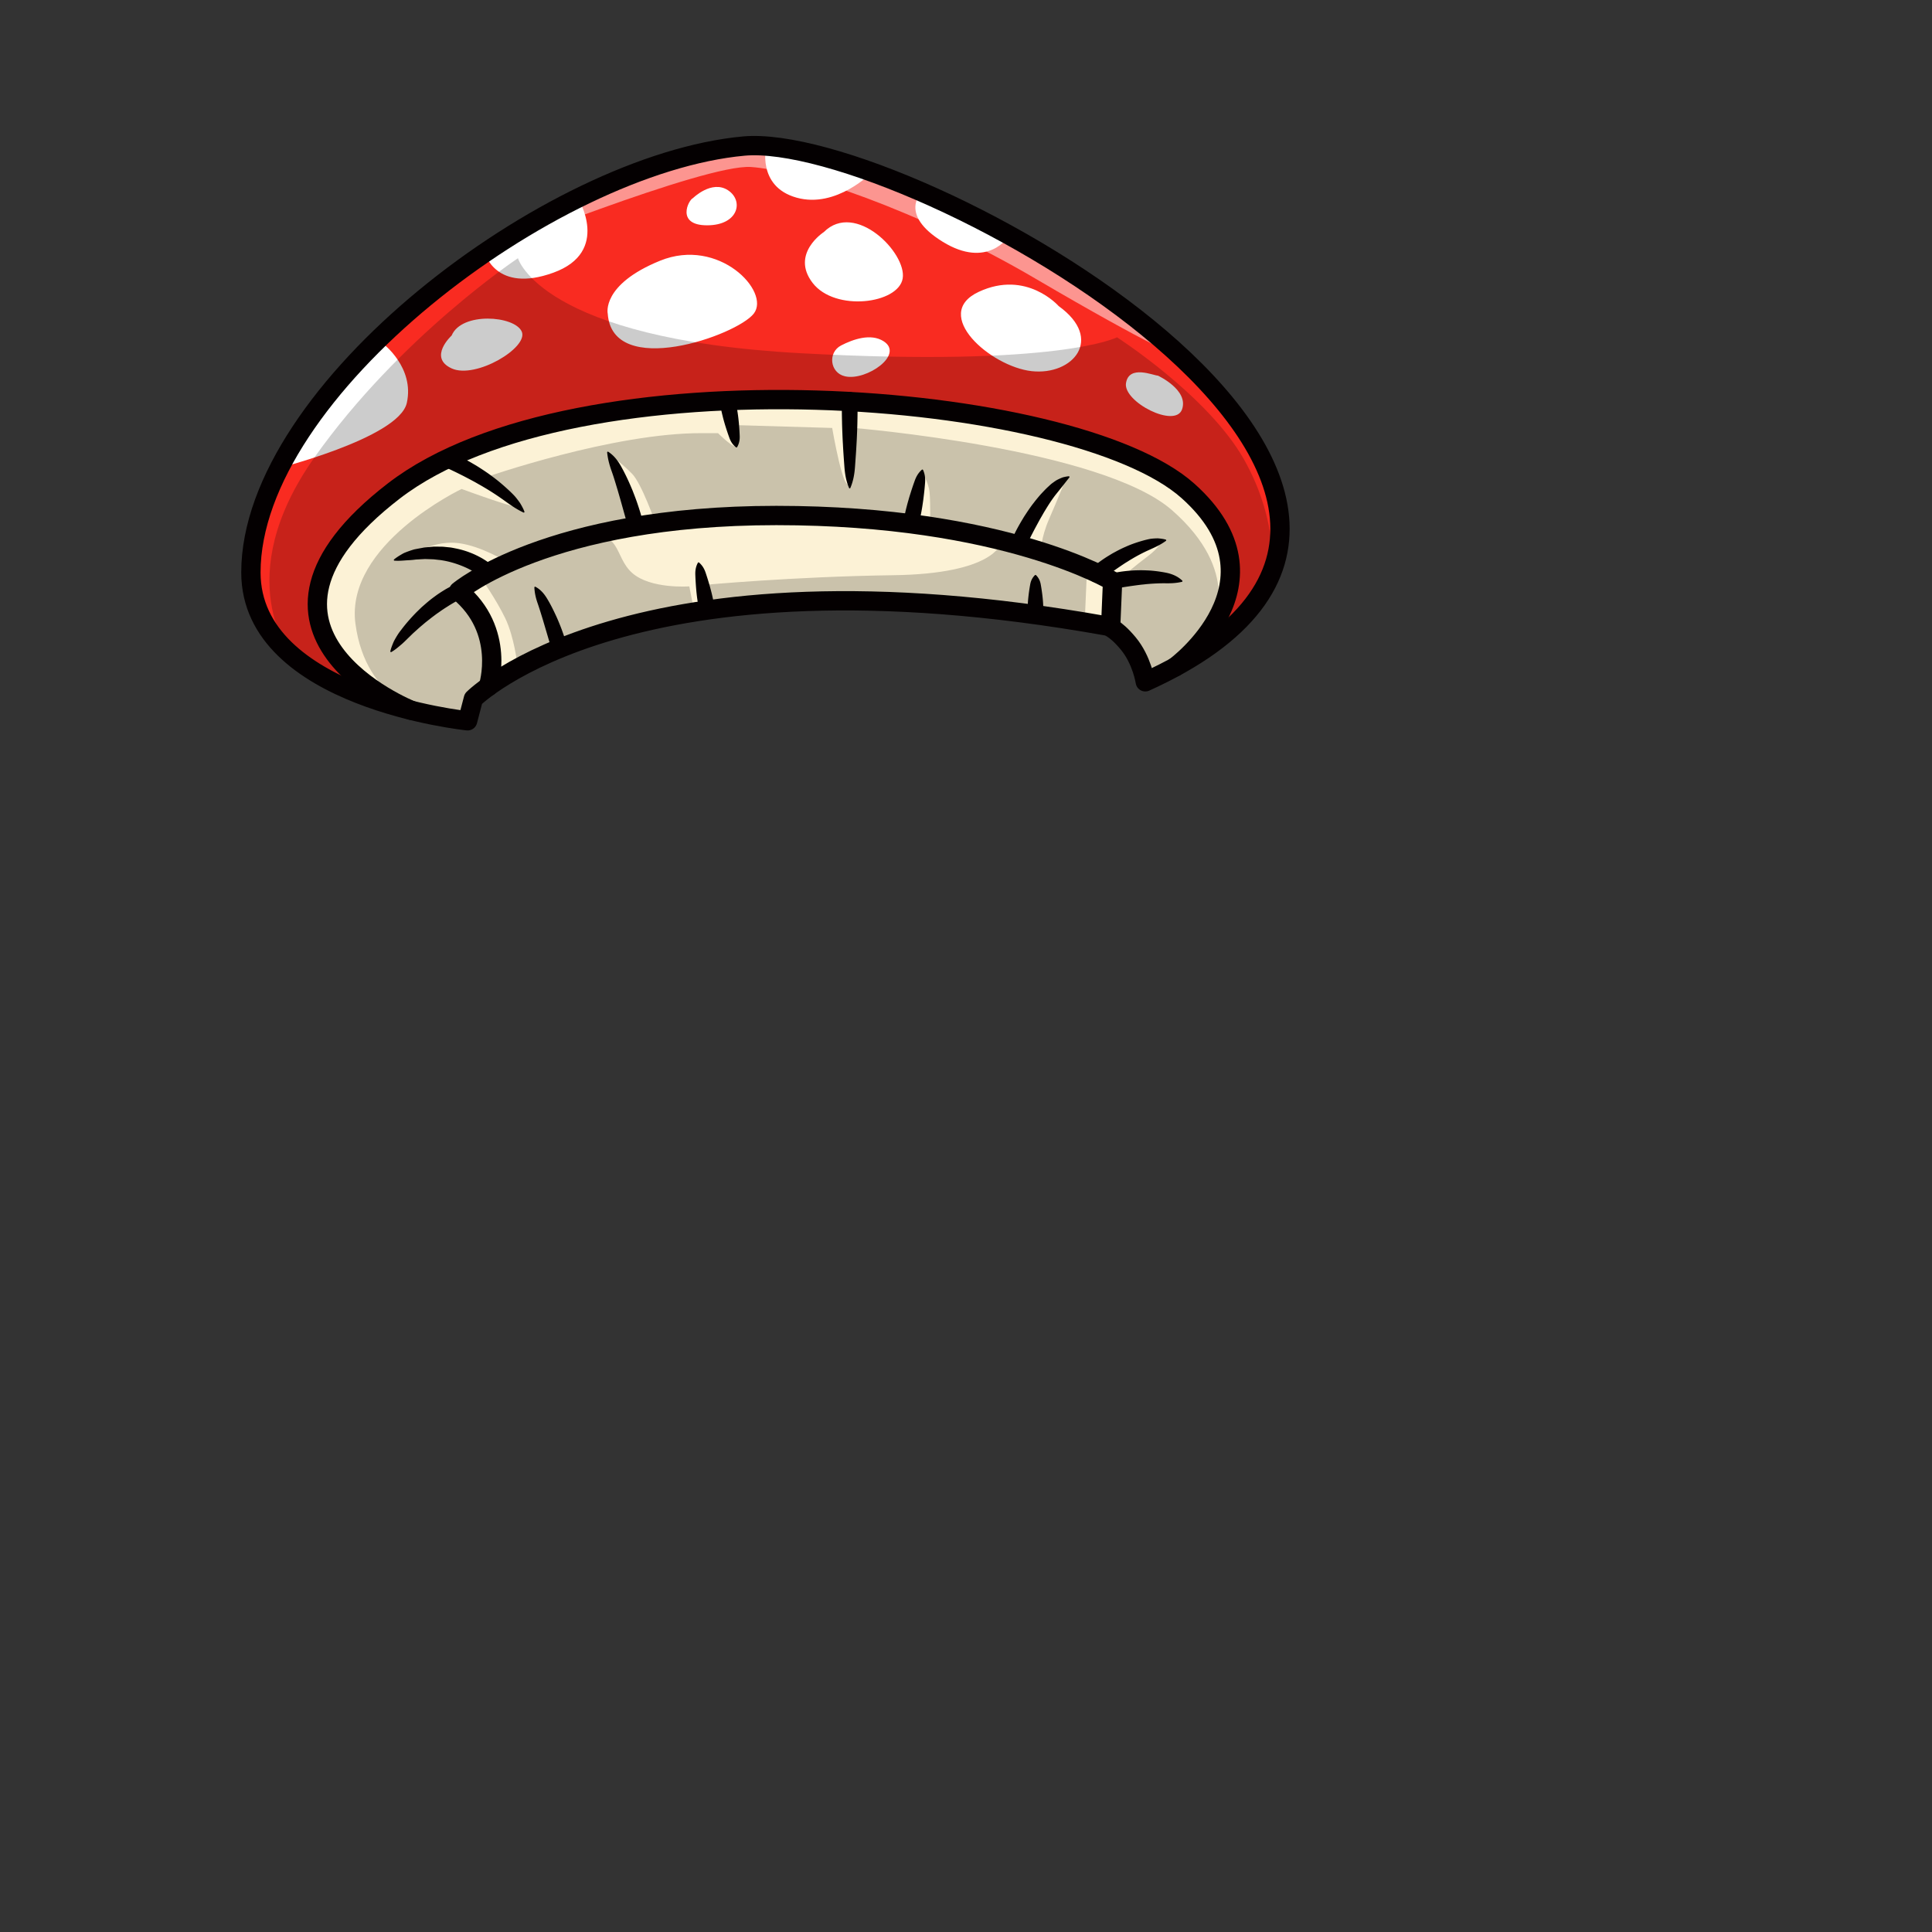 <svg id="uuid-26111ae5-f66e-4658-9b24-c969b9e59a8d" xmlns="http://www.w3.org/2000/svg" viewBox="0 0 1000 1000"><rect x="0" y="0" width="1000" height="1000" fill="#333333" stroke="none"/><defs><style>.uuid-2b3bc254-f890-400d-98cd-5d571ea54970,.uuid-756f2c3e-b465-44e6-b5a3-fe08aa1502d0,.uuid-a13bcf89-ca69-4312-b813-ee18a346f4f2{stroke-width:0}.uuid-756f2c3e-b465-44e6-b5a3-fe08aa1502d0{fill:#fff}.uuid-a13bcf89-ca69-4312-b813-ee18a346f4f2{opacity:.2;fill:#040001}.uuid-2b3bc254-f890-400d-98cd-5d571ea54970{fill:#040001}.uuid-657739a2-295e-4328-a975-5ffa32b42444{fill:none;stroke:#040001;stroke-linecap:round;stroke-linejoin:round;stroke-width:10px}</style></defs><path d="M385 75.59c-100.08 9.14-255.14 126.6-255.14 220.71 0 43.54 49.78 63.14 83.02 71.37-.2-.08-103.02-41.13-9.04-113.55 94.06-72.49 352-52.9 411.1 0 52.92 47.37-8.34 88.94-8.34 88.94l1.63 2.16C788.87 246.77 467.56 68.05 385.01 75.59Z" style="stroke-width:0;fill:#f92b21"/><path d="M614.94 254.12c-59.1-52.9-317.03-72.49-411.1 0-93.97 72.42 8.84 113.47 9.04 113.55 16.65 4.13 29.16 5.4 29.16 5.4l2.99-11.42s81.13-81.68 327.75-37.68c0 0 3.96.39 11.14 9.02 7.18 8.63 8.87 19.9 8.87 19.9 5.51-2.49 10.64-5.05 15.43-7.67l-1.63-2.16s61.26-41.57 8.34-88.94Z" style="fill:#fcf2d6;stroke-width:0"/><path class="uuid-a13bcf89-ca69-4312-b813-ee18a346f4f2" d="M267.71 343.46s-1.55-13.76-6.19-23.46c-4.65-9.7-12.9-21.42-12.9-21.42s32.16-15.31 52.66-20.3c20.5-4.98 16.36 9.79 25.91 18.26 9.55 8.47 29.6 6.97 29.6 6.97l2.66 13.63s5.16-1.36 5.68-2.32-1.36-12-1.36-12 46.58-4.37 98.68-5.09c52.1-.72 55.54-16.41 55.54-16.41l33.98 7.23 10.67 5.79-1.12 25.9-1.88 1.49s-42.29-12.16-124.05-10.63c-81.77 1.53-128.26 16.89-128.26 16.89l-39.61 15.48Z"/><path class="uuid-a13bcf89-ca69-4312-b813-ee18a346f4f2" d="M222.32 369.82s-32.93-5.97-38.35-47.01c-5.42-41.03 54.97-69.72 54.97-69.72s32.7 12.05 29.35 8.89c-3.35-3.16-17.38-14.78-17.38-14.78s66.85-23.39 112.86-22.99h7.88s10.14 10.03 9.31 5.78L379 220l51.73 1.51s6.2 36.2 9.08 27.88 2.1-27.88 2.1-27.88 128.22 10.62 164.69 42.54 20.99 59.27 20.99 59.27l-5.1 4.93-11.43 14.67-10.78 6.42-6.42 3.05s-2.34-9.72-3.3-10.68c-.97-.97-9.23-11.67-9.81-12.25s-4.13-5.91-4.87-8.46 0-17.11 0-17.11l4.87-5.15s6.22-5.48 13.11-10.64 7.14-8.03 6.77-7.95-11.32 3.56-15.28 4.98-19.06 10.01-19.7 9.78-20.77-6.37-20.77-6.37l-6.15-3.04s-.05-6.94 4.34-17.01c4.39-10.06 8.86-20.94 8.34-20.6s-5.63 4.31-8.08 7.32c-2.45 3.01-10.2 11.74-10.59 12.25s-6.01 11.57-5.52 12.18c.49.61-4.81 1.17-4.81 1.17s-28.34-6.88-29.58-6.44-11.4-1.88-11.4-1.88.23-12.52-.29-17.68-3.67-10.06-3.67-10.06-3.89 20.77-5.08 22.06c-1.19 1.29-3.38 3.84-3.38 3.84s-44.01-6.23-79.87-3.84c-35.86 2.39-49.81 4.07-49.81 4.07s-7.22-20.71-12.25-25.75c-5.03-5.03-9.55-8.39-9.55-8.39s7.19 20.37 8.38 24.27c1.19 3.89 2.46 11.35.65 11.15s-7.05 2-7.05 2-35.47 9.69-46.54 13.07l-11.06 3.38s-12.65-7.94-24.52-9.48c-11.87-1.55-22.52 5.07-22.52 5.07s20.76 2.99 24.97 3.74c4.21.75 5.61 4.97 5.61 4.97s-8 7.71-8.06 7.71 2.65 4.84 2.65 4.84 11.81 14.56 13.55 25.09c1.74 10.52-.23 20.63-.25 20.72s-4.21 4.13-4.79 4.71-4.45 3.68-4.45 3.68l-2.06 11.42-19.72-3.25Z"/><path class="uuid-756f2c3e-b465-44e6-b5a3-fe08aa1502d0" d="M140.88 243.21s65.55-16.23 69.68-34.63c4.13-18.4-12.39-30.79-12.39-30.79s-33.55 26.58-57.29 65.42ZM233.78 173.66s-12.39 11.35 0 17.03c12.39 5.68 40-10.84 36.26-19.1-3.74-8.26-31.15-10.23-36.26 2.06ZM250.91 130.85s5.58 21.13 35.51 10.29c29.94-10.84 12.73-38.6 12.73-38.6s-35.89 19.57-48.25 28.31ZM314.55 162.3s-3.35-14.97 27.1-27.35c30.45-12.39 57.29 16 48.52 27.35-8.77 11.35-73.29 34.06-75.61 0ZM358.68 102.54c-2.32.92-8.98 14.08 7.31 14.08s19.14-12.77 10.75-18.19c-8.39-5.42-18.06 4.11-18.06 4.11ZM426.42 120.11s-17.42 11.23-5.81 26.32c11.61 15.1 44.46 10.84 46.62-2.32 2.16-13.16-24.55-40.26-40.81-24ZM477.1 99.38s-12.4 11.44 10.85 25.76c23.25 14.32 34.09-2.71 34.09-2.71s-28.71-17.85-44.94-23.06ZM396.59 75.46s-5 21.04 15.7 26.84c20.71 5.81 39.09-13.19 39.09-13.19s-28.87-12.88-54.8-13.66ZM547.97 158.43s-16.65-18.97-41.42-7.35c-24.77 11.61 6.19 38.71 27.48 41.03 21.29 2.32 37.55-16.65 13.94-33.68ZM599.34 194.43c-2.2 0-14.98-5.81-16.53 3.87-1.55 9.68 25.55 23.61 29.03 13.55 3.48-10.06-12.51-17.42-12.51-17.42ZM437.29 194.75c-7.73-1.81-8.97-12.32-1.91-15.96 6.15-3.17 15.34-6.41 21.97-2.16 10.88 6.97-8.94 20.52-19.74 18.19-.11-.02-.21-.05-.32-.07Z"/><path class="uuid-2b3bc254-f890-400d-98cd-5d571ea54970" d="m250.04 299.2-.43-.35c-.16-.13-.35-.27-.54-.41-.37-.28-.75-.55-1.15-.82-.76-.56-1.62-1.03-2.42-1.56-1.68-.97-3.41-1.88-5.21-2.65-3.6-1.54-7.39-2.72-11.32-3.36-.98-.2-1.98-.24-2.97-.37l-1.49-.17-1.51-.06-3.03-.1-3.05.17c-.51.03-1.02.06-1.53.08l-1.53.18c-1.02.11-2.06.18-3.12.22-2.1.14-4.22.38-6.55.19h-.03a.348.348 0 0 1-.32-.38c0-.1.05-.18.12-.24.87-.75 1.82-1.36 2.78-1.97.97-.56 1.93-1.21 2.98-1.61 1.04-.41 2.09-.81 3.17-1.15.53-.18 1.07-.35 1.62-.5l1.66-.32 3.34-.62c1.13-.13 2.26-.22 3.4-.33.57-.05 1.14-.11 1.71-.15l1.72.02c1.15.03 2.3-.02 3.45.09l3.45.35c1.14.17 2.27.43 3.41.65 2.26.5 4.51 1.14 6.68 2.01 2.19.81 4.28 1.87 6.33 3.02 1.01.62 2.01 1.23 2.97 1.94.49.33.97.71 1.44 1.1.24.19.47.38.72.6.24.21.46.4.78.71a4.005 4.005 0 0 1 .12 5.65 3.988 3.988 0 0 1-5.36.36l-.27-.22ZM238.93 309.75c-.26.13-.72.35-1.09.56l-1.2.65c-.81.43-1.61.91-2.41 1.37-.8.48-1.61.95-2.39 1.47-.8.5-1.59 1-2.37 1.53-.79.51-1.56 1.06-2.33 1.61-.78.53-1.56 1.08-2.31 1.66-1.53 1.12-3.01 2.33-4.52 3.5-1.46 1.24-2.94 2.45-4.35 3.75l-2.15 1.93-2.07 2.02c-1.4 1.33-2.72 2.75-4.26 4.01-1.51 1.28-3.02 2.59-4.9 3.67-.17.1-.4.05-.5-.13a.322.322 0 0 1-.04-.25c.22-1.06.57-2.04.93-3.01.39-.96.75-1.94 1.26-2.83.99-1.78 2.04-3.54 3.33-5.11 2.43-3.27 5.14-6.33 8-9.26l2.21-2.15c.74-.72 1.54-1.37 2.3-2.05 1.54-1.36 3.15-2.66 4.83-3.87 1.65-1.25 3.39-2.38 5.18-3.47.89-.55 1.81-1.05 2.75-1.54.47-.25.94-.49 1.44-.71.51-.24.95-.44 1.59-.7 2.04-.84 4.38.13 5.22 2.16.81 1.96-.05 4.19-1.92 5.11l-.22.11ZM232.1 233.77c2.12.81 4 1.65 5.93 2.59 1.91.93 3.78 1.92 5.62 2.97l2.74 1.6c.91.55 1.79 1.13 2.68 1.7 1.78 1.15 3.53 2.33 5.23 3.61 3.44 2.47 6.66 5.26 9.75 8.16.76.74 1.52 1.48 2.24 2.26.72.78 1.37 1.64 2.01 2.49.32.43.63.86.93 1.31.29.45.55.94.82 1.4.52.96 1.02 1.92 1.39 2.97.07.19-.03.39-.22.46-.09.03-.2.02-.28-.01-4.01-1.89-7.19-4.26-10.47-6.6a135.79 135.79 0 0 0-10.09-6.54c-.85-.52-1.73-1.01-2.61-1.5-.87-.5-1.73-1.01-2.62-1.48-1.76-.96-3.54-1.88-5.31-2.81-1.79-.89-3.57-1.8-5.38-2.65-1.78-.86-3.65-1.73-5.33-2.48l-.12-.05c-2.01-.9-2.91-3.27-2.01-5.29.87-1.94 3.11-2.84 5.08-2.1ZM325.24 273.15c-.93-3.15-1.85-6.42-2.75-9.65l-1.36-4.85-1.4-4.84c-.98-3.2-1.9-6.44-3.02-9.58-1.13-3.15-2.07-6.3-2.45-10.04-.02-.21.13-.39.33-.41.09 0 .17.01.24.06 3.21 2.08 5.3 5.06 6.96 8.14 1.69 3.08 3.2 6.23 4.58 9.44l1.02 2.41.94 2.43c.62 1.62 1.23 3.25 1.77 4.9 1.12 3.3 2.11 6.58 2.89 10.05.49 2.16-.87 4.3-3.02 4.78-2.06.47-4.12-.76-4.71-2.76l-.02-.07ZM564.62 294.47c.75-.69 1.39-1.25 2.1-1.82.7-.56 1.39-1.12 2.11-1.64 1.43-1.06 2.89-2.06 4.39-3l2.27-1.38c.76-.45 1.56-.85 2.33-1.28 1.56-.84 3.15-1.63 4.78-2.32 3.22-1.47 6.62-2.58 10.05-3.5.86-.22 1.73-.42 2.6-.59.88-.15 1.78-.2 2.68-.26.45-.02.9-.03 1.35-.03.45.02.92.08 1.37.12.91.12 1.82.25 2.73.53.2.06.31.27.24.46a.33.33 0 0 1-.14.19c-3.05 2.23-6.01 3.47-9 4.83a85.923 85.923 0 0 0-8.66 4.54c-.71.4-1.39.85-2.08 1.28-.69.43-1.39.84-2.07 1.3-1.36.89-2.7 1.82-4.04 2.74-1.32.95-2.64 1.89-3.93 2.88-1.28.95-2.61 2-3.74 2.9l-.13.11a4.004 4.004 0 0 1-5.62-.65c-1.3-1.64-1.1-4 .41-5.41Z"/><path class="uuid-2b3bc254-f890-400d-98cd-5d571ea54970" d="M574.96 296.94c1.66-.43 3.15-.71 4.72-.96 1.56-.24 3.12-.43 4.69-.56 1.57-.14 3.14-.23 4.71-.24 1.57-.06 3.15-.01 4.73.06 3.15.12 6.31.55 9.42 1.13 3.1.59 6.21 1.75 8.7 4.15.15.14.15.38.01.53-.05.05-.12.09-.19.11h-.01c-3.34.78-6.18.79-9.1.74-2.91 0-5.81.15-8.7.4-.72.05-1.45.16-2.17.23-.72.06-1.45.14-2.17.24-1.44.17-2.88.39-4.32.58-1.44.22-2.88.43-4.3.67l-4.19.71-.15.03c-2.18.37-4.24-1.1-4.61-3.28-.35-2.06.96-4.02 2.94-4.54ZM523.57 279.68c1.52-3.57 3.26-6.82 5.19-10.08.49-.8.96-1.62 1.46-2.41l1.55-2.36c1.07-1.56 2.13-3.12 3.32-4.6 1.14-1.51 2.37-2.98 3.62-4.41 1.33-1.39 2.6-2.81 4.06-4.1.7-.66 1.4-1.32 2.22-1.88.81-.57 1.56-1.16 2.48-1.6.9-.45 1.8-.86 2.74-1.19 1-.25 1.98-.47 2.99-.53.2-.01.37.14.38.34 0 .09-.02.18-.08.25v.02c-2.45 3.06-4.45 5.69-6.67 8.4-2.17 2.7-4.08 5.68-5.91 8.71a65.2 65.2 0 0 0-1.34 2.29l-1.33 2.3-2.54 4.69c-1.64 3.13-3.3 6.37-4.84 9.45l-.04.08a3.995 3.995 0 0 1-5.37 1.78c-1.9-.95-2.7-3.22-1.89-5.15ZM443.8 206.84c.11 3.81.08 7.61-.01 11.42-.03 1.9-.1 3.81-.18 5.71-.07 1.9-.15 3.81-.27 5.71-.19 3.81-.48 7.62-.75 11.43-.26 3.81-.81 7.62-2.45 11.45-.08.19-.29.27-.47.2a.39.39 0 0 1-.19-.19c-1.64-3.79-2.18-7.61-2.45-11.42-.28-3.81-.56-7.63-.75-11.45-.12-1.91-.2-3.82-.27-5.73-.08-1.91-.15-3.82-.18-5.73-.1-3.82-.13-7.64-.01-11.45a4 4 0 0 1 4.12-3.88c2.13.06 3.81 1.77 3.88 3.87v.06ZM467.88 268.75c.36-2.22.86-4.42 1.43-6.59.27-1.09.57-2.18.89-3.26.3-1.09.62-2.17.97-3.24.67-2.16 1.38-4.31 2.15-6.44.74-2.14 1.74-4.23 3.82-6.08a.41.41 0 0 1 .58.03c.03.03.05.07.07.11 1.13 2.54 1.19 4.86.98 7.11a137.7 137.7 0 0 1-.69 6.75c-.12 1.12-.28 2.24-.45 3.36-.16 1.12-.33 2.23-.53 3.34-.38 2.22-.82 4.42-1.4 6.6-.57 2.14-2.77 3.4-4.91 2.83-2-.54-3.24-2.51-2.92-4.51ZM380.67 207.8c.49 1.88.83 3.8 1.11 5.72.3 1.92.52 3.86.69 5.8.17 1.95.3 3.9.38 5.86.11 1.96-.04 3.97-1.28 6.19-.12.21-.38.29-.59.17-.02-.01-.04-.03-.06-.04-1.99-1.59-2.89-3.39-3.53-5.25-.67-1.85-1.29-3.71-1.87-5.57-.58-1.87-1.11-3.74-1.56-5.63-.47-1.89-.87-3.79-1.14-5.72a4.002 4.002 0 0 1 3.43-4.51 4 4 0 0 1 4.42 2.97ZM285.93 337.18c-.87-2.64-1.71-5.41-2.5-8.13l-2.42-8.2c-.83-2.72-1.66-5.45-2.57-8.12-.95-2.68-1.68-5.35-1.85-8.64-.01-.22.15-.4.36-.41.07 0 .14.01.2.04 2.99 1.58 4.86 4.1 6.36 6.68 1.54 2.58 2.86 5.25 4.11 7.94.64 1.34 1.22 2.7 1.78 4.07s1.11 2.74 1.6 4.13c1.02 2.78 1.92 5.55 2.64 8.49a4.001 4.001 0 0 1-7.68 2.22l-.02-.07ZM362.06 316.48c-.48-2.02-.82-4.07-1.1-6.13-.3-2.06-.51-4.13-.68-6.21-.16-2.08-.29-4.17-.37-6.26-.1-2.09.05-4.23 1.3-6.57a.42.42 0 0 1 .57-.18c.03.02.06.04.08.06 1.99 1.75 2.89 3.7 3.52 5.69.67 1.99 1.28 3.99 1.86 5.99.57 2.01 1.11 4.02 1.55 6.05.47 2.03.87 4.06 1.13 6.13.28 2.19-1.28 4.2-3.47 4.48-2.04.26-3.93-1.09-4.4-3.05ZM531.97 317.94c-.11-1.68-.08-3.37.01-5.05.07-1.68.24-3.37.44-5.05.21-1.68.45-3.37.76-5.05.27-1.68.81-3.37 2.45-5.05.18-.18.47-.19.66 0 1.64 1.68 2.18 3.37 2.45 5.05.3 1.68.55 3.37.76 5.05.2 1.68.37 3.37.44 5.05.1 1.68.13 3.37.01 5.05a4.008 4.008 0 0 1-8 0Z"/><path class="uuid-a13bcf89-ca69-4312-b813-ee18a346f4f2" d="M150.85 339.03s-32.32-39.72 11.88-102.23c44.2-62.5 105.36-103.15 105.36-103.15s11.65 41.81 146.09 49.16c134.44 7.35 163.98-8.23 163.98-8.23s46.88 30.1 65.61 63c18.73 32.9 14.71 62.2 14.71 62.2s-7.31 10.79-12.58 16.47c-5.27 5.67-13.52 13.91-14.79 14.08s-5.14 2.49-5.14 2.49 15.48-27.68 8.13-50.52c-7.35-22.84-32.24-51.82-130.6-67.72-98.36-15.9-193.78-.37-193.78-.37s-78.78 11.18-118.65 48.73c-39.87 37.55-26.61 60.76-18.82 73.93 7.79 13.17 25.6 24.39 24.63 24.39s-11.61-3.87-12.19-4.06-26.9-12-26.9-12l-6.93-6.17Z"/><path class="uuid-657739a2-295e-4328-a975-5ffa32b42444" d="M252.79 355.37s9.37-28.95-15.4-49.4c0 0 46.08-39.15 164.46-39.15s174.02 34.02 174.02 34.02l-.93 22"/><path class="uuid-657739a2-295e-4328-a975-5ffa32b42444" d="M212.89 367.68s-103.11-41.06-9.05-113.55 352-52.9 411.1 0c52.92 47.37-6.72 91.1-6.72 91.1"/><path d="M250.91 130.85s113.71-45.96 137.71-44.42c24 1.55 86.19 21.93 147.35 57.8 61.16 35.88 76.37 41.4 76.37 41.4s-39.9-34.79-108.84-73.96C434.56 72.5 391.98 75.21 385.01 75.6s-61.09 3.67-134.09 55.25Z" style="fill:#fff;opacity:.5;stroke-width:0"/><path class="uuid-657739a2-295e-4328-a975-5ffa32b42444" d="M572.78 323.98c-246.62-44-327.75 37.68-327.75 37.68l-2.99 11.42s-112.17-11.42-112.17-76.77c0-94.12 155.06-211.57 255.14-220.71 84.74-7.74 421.11 180.81 207.79 277.3 0 0-1.69-11.27-8.87-19.9-7.18-8.63-11.14-9.02-11.14-9.02Z"/></svg>